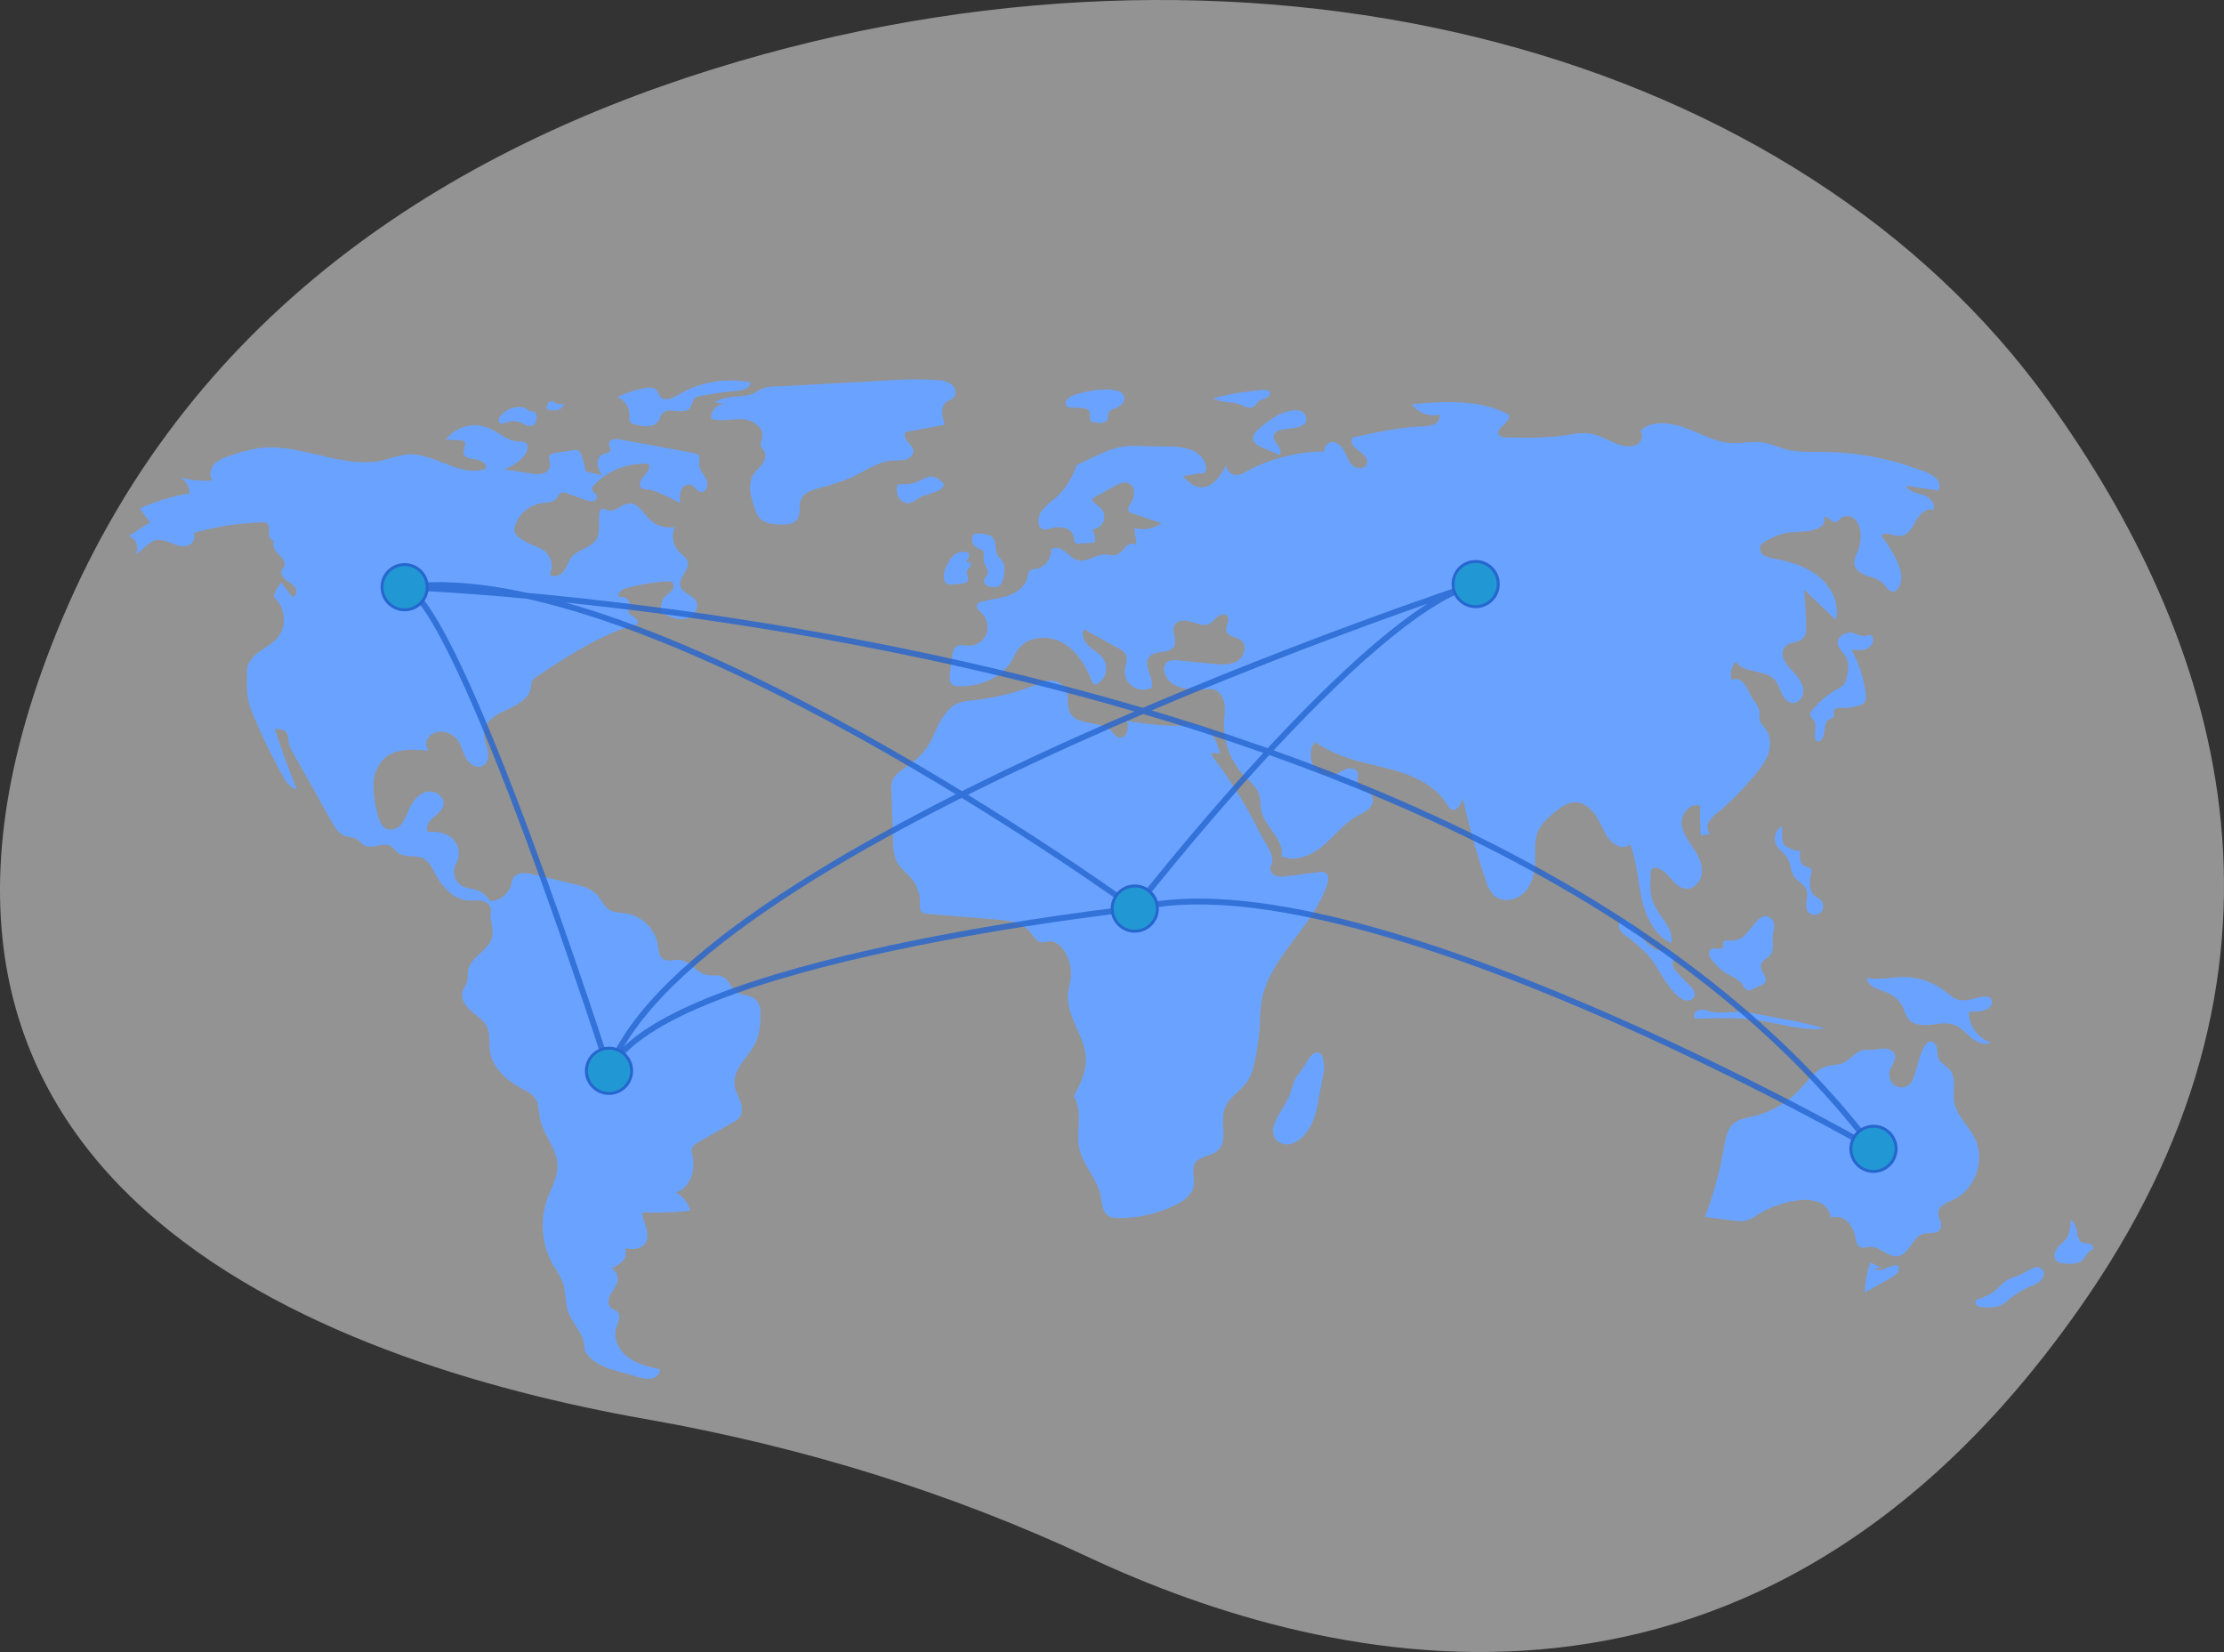 <svg xmlns="http://www.w3.org/2000/svg" width="757.861" height="562.936" viewBox="0 0 757.861 562.936">
  <rect x="0" y="0" width="757.861" height="562.936" fill="#333333" stroke="none"/>
  <g id="undraw_connected-world_anke" transform="translate(0 0)">
    <path id="Path_3249" data-name="Path 3249" d="M709.888,149.853C623.873,30.158,442.168-18.4,263.468,33.9,168.995,61.544,77.9,116.936,32.763,224.194c-80.7,191.735,88.735,252.97,199.525,272.486,53.572,9.437,104.028,25.289,150.134,46.872,82.95,38.83,229.778,73.237,340.5-88.506C803.167,337.814,767.183,229.581,709.888,149.853Z" transform="translate(-11.697 -13.011)" fill="#f2f2f2" opacity="0.499"/>
    <path id="Path_3250" data-name="Path 3250" d="M235.432,253.611a22.148,22.148,0,0,0-1.448-5.542,2.509,2.509,0,0,0-1.275-1.571,2.628,2.628,0,0,0-1.266-.014l-6.5.994a2.491,2.491,0,0,0-1.482.576c-.846.89-.013,2.323-.039,3.551a3.338,3.338,0,0,1-2.586,2.872,9.776,9.776,0,0,1-4.109-.051l-9.085-1.412a14.98,14.98,0,0,0,6.873-4.587c1.2-1.416,1.832-4.061.1-4.731a4.241,4.241,0,0,0-1.578-.127c-4.116.032-7.355-3.4-11.209-4.852a12.393,12.393,0,0,0-13.948,4.158l4.84.233a2.148,2.148,0,0,1,1.289.344c1.061.871-.258,2.545-.109,3.91.194,1.773,2.548,2.151,4.323,2.331s4.026,1.621,3.172,3.187c-8.919,3.072-17.995-6.005-27.361-4.888a55.585,55.585,0,0,0-6.924,1.8c-14.139,3.577-28.755-5.967-43.2-3.946a54.856,54.856,0,0,0-9.43,2.487c-1.966.645-4.016,1.343-5.445,2.84s-1.972,4.057-.619,5.622a31.642,31.642,0,0,1-11.089-1.054,6.212,6.212,0,0,1,3.194,5.475,65.792,65.792,0,0,0-16.855,5.139A28.388,28.388,0,0,0,87.164,271l-7.372,4.736a4.207,4.207,0,0,1,2.33,6.145c2.582-1.149,4.183-4.121,6.945-4.724,1.809-.395,3.65.345,5.366,1.041s3.6,1.369,5.379.848,3.087-2.826,1.958-4.293a91.926,91.926,0,0,1,23.351-3.648,2.929,2.929,0,0,1,1.768.336c1.029.714.759,2.257.7,3.509s.92,2.9,2.039,2.333c-1.316,1.141-.191,3.29,1.072,4.49s2.785,2.856,2.012,4.417c-.2.407-.544.733-.738,1.145-.573,1.214.337,2.628,1.41,3.434s2.388,1.369,3.133,2.485.407,3.069-.926,3.225L131.8,291.67a9.864,9.864,0,0,0-2.559,4.85,10.177,10.177,0,0,1,1.258,13.921c-1.719,2.019-4.163,3.247-6.3,4.822s-4.108,3.818-4.1,6.47c.009,4.582-.365,8.838,1.352,13.086A201.587,201.587,0,0,0,132.4,357.651c1.083,1.936,2.482,4.059,4.675,4.392q-4.158-10.122-7.485-20.558c1.445.006,3.115.12,3.962,1.291.7.969.551,2.287.769,3.464a10.73,10.73,0,0,0,1.368,3.217l13.236,23.577c1.1,1.955,2.356,4.053,4.453,4.844,1.341.506,2.892.411,4.126,1.139.967.571,1.619,1.585,2.6,2.123,2.788,1.521,6.666-1.4,9.271.42a26.09,26.09,0,0,1,1.906,1.939c2.407,2.084,6.354.69,9.133,2.245,1.79,1,2.718,3.006,3.673,4.822,2.392,4.549,6.263,9.005,11.389,9.367,1.61.114,3.255-.192,4.829.167s3.124,1.732,2.871,3.326c-.433,2.734.917,5.727.555,8.471-.661,5-7.75,7.194-8.359,12.2a28.315,28.315,0,0,1-.186,3.3c-.32,1.315-1.307,2.385-1.658,3.691-.665,2.476,1.109,4.94,3.058,6.606s4.273,3.1,5.339,5.434c1.126,2.465.573,5.339.939,8.024.8,5.862,5.862,10.207,11.073,13.009,1.587.854,3.292,1.68,4.319,3.161,1.341,1.933,1.207,4.481,1.655,6.791,1.1,5.656,5.858,10.317,5.994,16.077.1,4.094-2.18,7.808-3.539,11.671a27.218,27.218,0,0,0,2.223,22.573,36.152,36.152,0,0,1,2.953,5.2c1.284,3.322.867,7.1,2.051,10.457,1.565,4.441,5.865,8.109,5.453,12.8,1.952,4.054,6.263,6.046,10.6,7.253l7.769,2.163a9.982,9.982,0,0,0,4.557.532,3.42,3.42,0,0,0,2.921-3.1c-3.81-.859-7.742-1.773-10.882-4.094s-5.292-6.456-4.1-10.175c.553-1.725,1.728-3.716.61-5.141-.64-.816-1.81-1.029-2.532-1.773-1.126-1.161-.739-3.112.07-4.512s1.979-2.651,2.305-4.235a4.419,4.419,0,0,0-2.071-4.6,10.985,10.985,0,0,0,3.845-2.467,3.749,3.749,0,0,0,.683-4.248c2.362.3,5.151.446,6.7-1.361,1.238-1.443,1.153-3.6.664-5.438s-1.316-3.622-1.342-5.523a100.657,100.657,0,0,0,16.33-.554,10.588,10.588,0,0,0-4.965-6.218c2.454-.415,4.69-3.354,5.466-5.719a14.715,14.715,0,0,0,.1-7.385,3.962,3.962,0,0,1-.073-1.935,3.77,3.77,0,0,1,1.942-1.878l12.183-7a7.1,7.1,0,0,0,1.948-1.438c1.276-1.5,1.087-3.763.434-5.62s-1.7-3.6-1.952-5.557c-.753-5.84,5.5-10.031,7.609-15.529a23.4,23.4,0,0,0,1.157-6.808c.172-2.476.185-5.352-1.716-6.948-1.822-1.53-4.67-1.188-6.577-2.611-1.748-1.3-2.352-3.838-4.262-4.891-1.735-.957-3.909-.348-5.839-.8-3.4-.792-5.534-4.707-9-5.07-1.957-.2-4.173.752-5.777-.388-1.414-1-1.47-3.023-1.739-4.736a13.227,13.227,0,0,0-10.676-10.71c-2.018-.324-4.215-.2-5.932-1.31-1.738-1.123-2.536-3.226-3.9-4.781-2.2-2.507-5.667-3.4-8.914-4.16l-13.208-3.1c-2.345-.551-5.367-.843-6.625,1.21a9.493,9.493,0,0,0-.784,2.465,7.633,7.633,0,0,1-7.178,5.4,8.489,8.489,0,0,0-5.006-3.873,31.19,31.19,0,0,1-4.05-.964,5.689,5.689,0,0,1-2.469-7.892,7.082,7.082,0,0,0-1.21-8.518c-2.246-2.017-5.5-2.5-8.507-2.3-.789-1.721.53-3.663,1.951-4.914s3.147-2.48,3.457-4.348c.487-2.938-3.262-5.17-6.108-4.294s-4.663,3.641-5.864,6.366a18.742,18.742,0,0,1-2.362,4.529,4.64,4.64,0,0,1-4.493,1.839c-2.344-.6-3.249-3.384-3.768-5.746a37.371,37.371,0,0,1-1.25-9.627,12.588,12.588,0,0,1,3.63-8.767c3.9-3.577,9.873-3.226,15.131-2.656a3.843,3.843,0,0,1,.394-5.076,5.771,5.771,0,0,1,5.231-1.285,7.208,7.208,0,0,1,4.052,2.423c1.494,1.822,1.919,4.281,3.048,6.349s3.669,3.831,5.748,2.722c1.8-.958,2.08-3.448,1.634-5.433s-1.4-3.916-1.234-5.945c.309-3.871,4.321-6.2,7.862-7.795s7.6-3.738,8.156-7.58a6.912,6.912,0,0,1,.42-2.2,4.321,4.321,0,0,1,1.585-1.491c10.334-6.829,20.84-13.742,32.651-17.474.614-.194.687.022,1.313-.13.876-.507.3-1.908-.545-2.472s-1.964-1-2.177-1.987c-.157-.727.272-1.442.383-2.178a2.719,2.719,0,0,0-3.569-2.754c-.949-1.257.929-2.717,2.447-3.134a66.441,66.441,0,0,1,13.958-2.28,2.514,2.514,0,0,1,1.588.27,1.9,1.9,0,0,1,.13,2.593,15.258,15.258,0,0,1-2.136,1.939,5.831,5.831,0,0,0-1.512,5.865c2.464,1.254,5.144,2.544,7.873,2.1s5.152-3.508,3.869-5.958c-1.195-2.281-4.783-2.8-5.4-5.295-.723-2.927,3.421-5.53,2.487-8.4-.409-1.256-1.66-1.995-2.62-2.9a7.872,7.872,0,0,1-1.723-8.729,9.931,9.931,0,0,1-8.71-2.726c-2.083-2.1-3.745-5.419-6.7-5.325-2.715.086-5.053,3.254-7.592,2.287-.625-.238-1.283-.722-1.888-.438a1.56,1.56,0,0,0-.7,1.169c-.645,3.084.465,6.6-1.216,9.264-1.829,2.9-6.06,3.3-8.278,5.918-1.2,1.42-1.67,3.333-2.777,4.829s-3.455,2.448-4.783,1.144a6.592,6.592,0,0,0-1.791-8.016,17.591,17.591,0,0,0-3.956-1.924,23.461,23.461,0,0,1-4.419-2.463,4.353,4.353,0,0,1-1.622-1.736,3.956,3.956,0,0,1,.111-2.745,11.224,11.224,0,0,1,8.932-7.4c1.768-.241,3.826-.156,5-1.5.619-.713.944-1.79,1.843-2.08a2.718,2.718,0,0,1,1.7.21l6.6,2.323a4.631,4.631,0,0,0,2.351.389,1.594,1.594,0,0,0,1.378-1.675c-.211-1.1-1.9-1.622-1.744-2.727a1.821,1.821,0,0,1,.552-.928,23.593,23.593,0,0,1,18.712-7.389c.833,1.368-.484,2.988-1.58,4.156s-1.977,3.254-.651,4.153a3.635,3.635,0,0,0,1.757.4,15.342,15.342,0,0,1,4.677,1.419q3.421,1.489,6.71,3.257a8.507,8.507,0,0,1,.169-4.321c.548-1.352,2.106-2.412,3.466-1.886,1.311.507,1.983,2.243,3.38,2.4,1.863.212,2.6-2.541,1.82-4.247s-2.319-3.135-2.448-5.006c-.087-1.262.394-2.828-.615-3.592a2.744,2.744,0,0,0-1.19-.417L247.2,242.834c-1.495-.275-3.655-.064-3.721,1.454-.037.848.72,1.686.385,2.466-.358.832-1.534.756-2.39,1.05a3.267,3.267,0,0,0-1.868,3.434,9.555,9.555,0,0,0,1.577,3.869C239.549,254.422,237.07,254.3,235.432,253.611Z" transform="translate(-35.931 -93.088)" fill="#6aa3ff"/>
    <path id="Path_3251" data-name="Path 3251" d="M284.988,228.822a8.152,8.152,0,0,0-8.955,2.682,1.794,1.794,0,0,0-.416,1.889c.5.847,1.765.513,2.7.21a6.8,6.8,0,0,1,4.264-.1c.878.3,1.663.834,2.544,1.124a2.562,2.562,0,0,0,2.612-.382,3.4,3.4,0,0,0,.644-2.44,1.962,1.962,0,0,0-.5-1.613,2.564,2.564,0,0,0-1.157-.342,3.984,3.984,0,0,1-2.331-1.362" transform="translate(-105.574 -89.669)" fill="#6aa3ff"/>
    <path id="Path_3252" data-name="Path 3252" d="M303.129,225.125a2.074,2.074,0,0,0-2,2.921,8.4,8.4,0,0,0,3.351.219,2.864,2.864,0,0,0,2.342-2.148,5.393,5.393,0,0,1-3.818-.729" transform="translate(-114.637 -88.5)" fill="#6aa3ff"/>
    <path id="Path_3253" data-name="Path 3253" d="M346.871,217.055a38.552,38.552,0,0,0-8.594,2.919,6.457,6.457,0,0,1,4.124,6.485,3.377,3.377,0,0,0,.039,1.6c.316.765,1.23,1.052,2.034,1.249a13.412,13.412,0,0,0,4.462.569,4.545,4.545,0,0,0,3.693-2.257,16.089,16.089,0,0,1,.768-1.815c1.927-2.935,7.653.614,9.722-2.223.729-1,.662-2.5,1.612-3.3a3.622,3.622,0,0,1,1.658-.633,116.4,116.4,0,0,1,12.591-1.793c2-.174,4.613-.893,4.63-2.9a34.878,34.878,0,0,0-22.248,2.993c-2.48,1.242-5.76,3.855-8.149,2.208-.894-.617-.85-2.277-2.081-2.97C349.874,216.483,348.208,216.772,346.871,217.055Z" transform="translate(-127.924 -84.651)" fill="#6aa3ff"/>
    <path id="Path_3254" data-name="Path 3254" d="M389.228,221.46l3.541.68a4.588,4.588,0,0,0-4.775,4.973c3.316,1.108,6.931.03,10.424.177s7.557,2.642,6.961,6.087c-.18,1.042-.782,2.083-.469,3.092a11.512,11.512,0,0,0,1.2,1.862c.734,1.358.147,3.076-.78,4.311s-2.173,2.22-2.987,3.532c-2.024,3.263-.874,7.482.332,11.128a9.81,9.81,0,0,0,1.886,3.767c1.786,1.9,4.7,2.064,7.3,2.1,1.9.028,4.07-.066,5.27-1.536,1.566-1.919.471-4.913,1.5-7.165.937-2.046,3.323-2.923,5.485-3.545a82.069,82.069,0,0,0,11.741-3.832c4.65-2.139,8.995-5.471,14.105-5.747a19.362,19.362,0,0,0,4.284-.3c1.381-.393,2.693-1.587,2.588-3.019-.089-1.224-1.125-2.122-1.933-3.044s-1.444-2.341-.7-3.317l13.4-2.5c-.95-2.588-1.689-6,.493-7.68.787-.608,1.841-.851,2.512-1.585,1.142-1.252.568-3.409-.751-4.474a8.6,8.6,0,0,0-4.791-1.452,128.542,128.542,0,0,0-17.666.157l-34.511,1.892c-2.316.127-4.99-.067-7.113.723-1.8.669-3.077,1.9-5.133,2.328C396.841,219.868,392.663,219.329,389.228,221.46Z" transform="translate(-145.612 -84.442)" fill="#6aa3ff"/>
    <path id="Path_3255" data-name="Path 3255" d="M487.6,267.761a1.425,1.425,0,0,0-1.031.234,1.3,1.3,0,0,0-.336.795,5.249,5.249,0,0,0,.762,3.757,3.679,3.679,0,0,0,3.367,1.614c1.594-.2,2.769-1.564,4.235-2.227,2.259-1.022,11.853-2.615,5.217-6.2-2.287-1.236-3.765-.145-5.568.669a12.668,12.668,0,0,1-6.648,1.36Z" transform="translate(-180.555 -102.754)" fill="#6aa3ff"/>
    <path id="Path_3256" data-name="Path 3256" d="M577.531,221.337a3.789,3.789,0,0,0-1.844,1.6,1.619,1.619,0,0,0,.607,2.148,2.417,2.417,0,0,0,.9.143l3.151.094c1.339.04,3.011.325,3.37,1.615.267.958-.331,2.189.391,2.873a2.032,2.032,0,0,0,1.072.418,7.3,7.3,0,0,0,3.175.1c2.293-.615,1.088-2.014,1.81-3.26,1.1-1.906.914-.752,2.86-1.845,1.438-.807,3.3-2.271,2.1-4.327C593.037,217.328,580.611,219.8,577.531,221.337Z" transform="translate(-212.35 -86.344)" fill="#6aa3ff"/>
    <path id="Path_3257" data-name="Path 3257" d="M667.433,219.61l-1.83.244a73.7,73.7,0,0,0-12.25,2.345,20.386,20.386,0,0,0,5.365,1.316,16.478,16.478,0,0,1,3.005.427c1.755.523,3.524,1.872,5.22,1.181,1.051-.429,1.395-1.523,2.266-2.1.6-.4,2.883-1.049,3.137-1.453C674.407,218.3,669.017,219.4,667.433,219.61Z" transform="translate(-240.057 -86.414)" fill="#6aa3ff"/>
    <path id="Path_3258" data-name="Path 3258" d="M683.035,231.775a34.316,34.316,0,0,0-6.752,4.945,4.088,4.088,0,0,0-1.66,2.991c.1,1.565,1.771,2.472,3.215,3.084l5.849,2.477c.71-1,.06-2.381-.673-3.364s-1.6-2.12-1.281-3.3c.37-1.35,2.015-1.81,3.4-2.042,2.248-.379,8.314-.348,7.585-3.972C691.855,228.321,685.292,230.514,683.035,231.775Z" transform="translate(-247.625 -90.263)" fill="#6aa3ff"/>
    <path id="Path_3259" data-name="Path 3259" d="M685.64,594.327a5.582,5.582,0,0,0,.354,4.919,4.983,4.983,0,0,0,5.115,1.768,9.215,9.215,0,0,0,4.749-3.054,16.354,16.354,0,0,0,2.732-4.189,32.7,32.7,0,0,0,2.025-7.409l1.816-9.535c.406-2.131.39-8.665-3.527-6.536-1.07.582-3.547,5.173-4.669,6.475-2.021,2.347-2.288,4.624-3.352,7.466C689.55,587.792,686.871,590.76,685.64,594.327Z" transform="translate(-251.406 -211.192)" fill="#6aa3ff"/>
    <path id="Path_3260" data-name="Path 3260" d="M1003.943,682.618a28.539,28.539,0,0,1-3.722-1.772,31.374,31.374,0,0,0-1.887,10.283l8.77-4.963c1.319-.747,2.815-1.784,2.786-3.3a1.044,1.044,0,0,0-.485-.949,1.182,1.182,0,0,0-.615-.072,14.843,14.843,0,0,0-3.713,1.193,4.532,4.532,0,0,1-3.787.02" transform="translate(-362.833 -250.688)" fill="#6aa3ff"/>
    <path id="Path_3261" data-name="Path 3261" d="M1071.019,686.477a18.985,18.985,0,0,0-2.812,1.009c-2.013,1.024-3.382,2.969-5.193,4.318a20.6,20.6,0,0,1-5.868,2.688,1.406,1.406,0,0,0,.328,2.073,4.068,4.068,0,0,0,2.316.521c2.128.047,4.369.067,6.233-.96a19.66,19.66,0,0,0,2.935-2.329,31.072,31.072,0,0,1,7.386-4.177,8.48,8.48,0,0,0,2.574-1.539c1.628-1.6,1.742-4.078-.6-4.623C1076.418,683.016,1072.825,685.893,1071.019,686.477Z" transform="translate(-383.645 -251.601)" fill="#6aa3ff"/>
    <path id="Path_3262" data-name="Path 3262" d="M1106.32,664.129a7.316,7.316,0,0,0-2.238-5.995c-.024,2.208-.091,4.56-1.333,6.385-.885,1.3-2.272,2.18-3.241,3.419s-1.4,3.2-.263,4.29a4.261,4.261,0,0,0,2.525.87c2.263.266,4.883.415,6.47-1.22.866-.892,1.288-2.214,2.345-2.87a2.854,2.854,0,0,0,1.029-.736c.436-.694-.257-1.608-1.037-1.858s-1.64-.132-2.425-.37-1.5-1.119-1.1-1.833" transform="translate(-398.505 -242.605)" fill="#6aa3ff"/>
    <path id="Path_3263" data-name="Path 3263" d="M1034.591,537.562a10.175,10.175,0,0,1-3.63.214c-2.015-.37-3.583-1.889-5.21-3.134a22.98,22.98,0,0,0-13.427-4.691c-4.42-.083-8.882,1.114-13.223.279a5.216,5.216,0,0,0,3.074,3.464c1.44.7,3.03,1.057,4.477,1.746a10.69,10.69,0,0,1,5.178,5.387,15.205,15.205,0,0,0,1.466,3.222c1.443,1.942,4.179,2.368,6.593,2.209,3.148-.207,6.435-1.112,9.363.06,2.24.9,3.844,2.858,5.714,4.382s4.505,2.656,6.653,1.556a11,11,0,0,1-7.61-10.583c2.107.194,8.174.119,7.847-3.461C1041.579,535.18,1036.4,537.235,1034.591,537.562Z" transform="translate(-363.106 -196.984)" fill="#6aa3ff"/>
    <path id="Path_3264" data-name="Path 3264" d="M976.656,574.352c.374-2.051,2.42-3.863,1.783-5.848-.441-1.373-2.033-2.051-3.474-2.085s-2.858.4-4.3.436a20.946,20.946,0,0,0-2.815.04c-2.861.47-4.625,3.47-7.322,4.536-1.64.648-3.482.524-5.187.973-3.871,1.018-6.32,4.675-9.026,7.625a32.213,32.213,0,0,1-16.35,9.535c-2.2.51-4.567.836-6.316,2.265-2.317,1.893-2.887,5.138-3.4,8.085a133.54,133.54,0,0,1-6.5,23.865l9.192,1.174a12.493,12.493,0,0,0,5.242-.076,15.214,15.214,0,0,0,3.448-1.837,34.423,34.423,0,0,1,13.449-4.855,14.278,14.278,0,0,1,7.189.5,6.685,6.685,0,0,1,4.386,5.346,5.647,5.647,0,0,1,5.644,1.373,9.81,9.81,0,0,1,2.694,5.379c.242,1.258.484,2.764,1.651,3.292.952.43,2.044-.033,3.085-.117,3.534-.283,6.466,3.838,9.94,3.128,3.725-.761,4.64-6.34,8.274-7.458,2.087-.642,5.015.139,6.015-1.8.881-1.711-.877-3.686-.7-5.6.223-2.359,3.006-3.361,5.152-4.368,7.4-3.471,10.907-13.426,7.323-20.769-2.124-4.35-6.3-7.775-7.074-12.554-.594-3.677.856-7.965-1.489-10.859-1.193-1.472-3.212-2.285-3.921-4.042-.447-1.106-.267-2.361-.508-3.529s-1.26-2.39-2.413-2.087c-3.349.879-4.417,11.223-6.21,13.737C981.392,581.575,975.8,579.059,976.656,574.352Z" transform="translate(-332.728 -209.093)" fill="#6aa3ff"/>
    <path id="Path_3265" data-name="Path 3265" d="M912.692,547.612a5.391,5.391,0,0,0-3.49-.178c-1.1.459-1.737,2.068-.857,2.867,6.885-.268,13.811-.534,20.637.4,7.865,1.077,15.648,3.745,23.547,2.96a119.845,119.845,0,0,0-13.736-3.187L931.06,549a59.789,59.789,0,0,0-6.28-.97C920.369,547.663,917.03,548.829,912.692,547.612Z" transform="translate(-330.66 -203.126)" fill="#6aa3ff"/>
    <path id="Path_3266" data-name="Path 3266" d="M922.379,506.027c-.572-.048-1.279-.089-1.575.4-.282.469.041,1.09-.111,1.616-.208.719-1.15.9-1.892.805a3.624,3.624,0,0,0-2.2.025,1.867,1.867,0,0,0-.722,2.12,5.459,5.459,0,0,0,1.273,2.029,20.728,20.728,0,0,0,3.3,3.313c2.366,1.747,5.572,2.588,7.062,5.124a3.4,3.4,0,0,0,.943,1.269,2.621,2.621,0,0,0,2.419-.244l2.7-1.234a3.067,3.067,0,0,0,1.262-.858c.617-.837.238-2.027-.28-2.929a5.033,5.033,0,0,1-1.069-2.869c.2-1.843,2.568-2.548,3.543-4.125s.343-3.638.456-5.5c.133-2.181,1.5-5.019-.7-6.649-1.874-1.385-3.666-.105-5.011,1.424C928.938,502.97,927.6,506.463,922.379,506.027Z" transform="translate(-333.455 -185.518)" fill="#6aa3ff"/>
    <path id="Path_3267" data-name="Path 3267" d="M951.193,456.5c.922,1.765,2.844,2.818,3.849,4.537,1.09,1.863.965,4.27,2.147,6.076,1.213,1.853,3.653,2.836,4.333,4.944.743,2.3-.942,5.1.4,7.107a2.983,2.983,0,0,0,4.376.4,3.21,3.21,0,0,0-.133-4.479c-.8-.725-1.937-1.038-2.6-1.885a3.956,3.956,0,0,1-.674-1.64,10.737,10.737,0,0,1,.169-5.146,2.289,2.289,0,0,0,.129-1.346c-.3-.869-1.475-.93-2.3-1.333-1.875-.915-1.83-3.562-1.5-5.622-.218,1.372-5.105-.961-5.617-1.739-1.017-1.544-.463-4.522-.665-6.228A4.849,4.849,0,0,0,951.193,456.5Z" transform="translate(-345.879 -168.585)" fill="#6aa3ff"/>
    <path id="Path_3268" data-name="Path 3268" d="M872.577,501.267c-.9-1.01-2.261-2.066-3.47-1.457a2.2,2.2,0,0,0-.815,2.709,5.963,5.963,0,0,0,1.968,2.346,68.687,68.687,0,0,1,7.432,6.37c3.934,4.324,6.019,10.158,10.3,14.141a5.775,5.775,0,0,0,3.242,1.755,2.52,2.52,0,0,0,2.79-1.926,3.672,3.672,0,0,0-1.294-2.7c-1.662-1.808-3.482-3.472-5.051-5.361a4.505,4.505,0,0,1-1.291-2.7c-.008-1.017.92-2.082,1.905-1.83-1.2-.306-2.087-2.3-3.847-2.679-1.47-.314-1.826.6-3.575-.154C877.532,508.353,874.914,503.883,872.577,501.267Z" transform="translate(-316.496 -186.195)" fill="#6aa3ff"/>
    <path id="Path_3269" data-name="Path 3269" d="M987,348.875a27.631,27.631,0,0,1-2.819-1.007c-2.478-.744-5.756,1.077-5.426,3.643.219,1.7,1.806,2.854,2.682,4.333,1.3,2.193.953,4.974.27,7.43a5.808,5.808,0,0,1-.937,2.114,7.16,7.16,0,0,1-2.22,1.6,29.7,29.7,0,0,0-8.689,7.382,2.127,2.127,0,0,0-.525.989c-.118.866.753,1.5,1.245,2.22,1.094,1.6.3,3.765.411,5.7a1.612,1.612,0,0,0,.68,1.415c.659.335,1.44-.234,1.8-.881,1.186-2.148.292-5.6,2.517-6.631.421-.2.931-.279,1.211-.648.445-.586.016-1.454.241-2.155.339-1.052,1.778-1.1,2.882-1.053a16.359,16.359,0,0,0,5.619-.748,3.74,3.74,0,0,0,1.86-1.077,4.048,4.048,0,0,0,.473-3.064,41.539,41.539,0,0,0-4.908-14.975c1.954.25,4.079.466,5.765-.552.944-.57,2.076-2.275,1.608-3.436C990,347.638,988.658,349.182,987,348.875Z" transform="translate(-352.509 -132.124)" fill="#6aa3ff"/>
    <path id="Path_3270" data-name="Path 3270" d="M563.556,386.837a7.523,7.523,0,0,1,.053,3.782,2.587,2.587,0,0,1-2.924,1.846c-.947-.287-1.495-1.24-2.167-1.966-3.741-4.039-12.182-1.7-14.493-6.7-.943-2.039-.3-4.482-.946-6.635A5.906,5.906,0,0,0,537.1,373.1a12.289,12.289,0,0,0-3.442,1.027,86.779,86.779,0,0,1-22.8,5.7,18.733,18.733,0,0,0-4.381.8c-3.213,1.165-5.408,4.143-6.97,7.183s-2.715,6.33-4.81,9.03c-2.2,2.838-5.286,4.825-8.163,6.975a8.328,8.328,0,0,0-2.693,2.822,8.828,8.828,0,0,0-.54,4.194l.588,17.29a15.615,15.615,0,0,0,1.166,6.518c1.243,2.485,3.7,4.113,5.4,6.308a12.356,12.356,0,0,1,2.563,7.891c-.036,1.145-.15,2.5.741,3.217a3.261,3.261,0,0,0,1.823.524l23.389,1.914c4.114.337,8.674.89,11.36,4.025,1.268,1.479,2.286,3.607,4.228,3.765a15.711,15.711,0,0,0,2.476-.34c2.1-.167,3.948,1.429,5.113,3.186a14.135,14.135,0,0,1,2.27,9.069c-.191,2-.812,3.953-.946,5.962-.51,7.644,5.97,14.285,6.1,21.945.074,4.506-2.065,8.716-4.15,12.71,3.366,5.1.61,11.888,1.95,17.849,1.271,5.655,5.986,10.082,7.161,15.758.538,2.6.569,5.8,2.86,7.134a6.52,6.52,0,0,0,3.237.648,42.666,42.666,0,0,0,19.43-4.423c2.833-1.406,5.769-3.5,6.264-6.629.4-2.519-.879-5.337.422-7.531,1.532-2.586,5.458-2.381,7.712-4.37,3.658-3.226.805-9.378,2.287-14.024,1.332-4.176,5.918-6.4,8.191-10.144a18.028,18.028,0,0,0,1.9-5.159,73.58,73.58,0,0,0,1.937-13.157,78.84,78.84,0,0,1,.6-8.059c2.451-15.225,17.5-25.42,22.389-40.047.467-1.4.686-3.257-.557-4.048a3.559,3.559,0,0,0-2.367-.248l-10.782,1.359a7.422,7.422,0,0,1-3.989-.23c-1.23-.556-2.111-2.112-1.459-3.294,1.831-3.317-1.936-7.509-3.609-10.908a160.952,160.952,0,0,0-16.028-25.994,2.643,2.643,0,0,1-.7-1.526l3.06.1c-1.033-3.706-2.738-7.762-6.338-9.118-2.029-.764-4.276-.5-6.441-.382C576.341,388.722,569.693,387.786,563.556,386.837Z" transform="translate(-179.527 -141.161)" fill="#6aa3ff"/>
    <path id="Path_3271" data-name="Path 3271" d="M593.523,250.884c1.623,1.723,3.441,3.55,5.789,3.85,4.147.531,7.128-3.758,9.026-7.482a3.656,3.656,0,0,0,3.815,3.382,7.531,7.531,0,0,0,2.87-1.122,56.531,56.531,0,0,1,26.781-6.923,2.892,2.892,0,0,1,2.209-3.18c1.9-.377,3.618,1.268,4.537,2.978s1.491,3.691,2.95,4.971,4.284,1.224,4.86-.629c.553-1.779-1.3-3.3-2.84-4.345s-3.163-2.99-2.126-4.538c7.867-1.741,15.782-3.489,23.832-3.835a9.979,9.979,0,0,0,4.012-.691,3.118,3.118,0,0,0,1.873-3.3,9.084,9.084,0,0,1-9.48-3.576c11.169-.922,23.049-1.707,32.948,3.548,1.188,2.55-4.866,4.672-3.246,6.972a2.932,2.932,0,0,0,2.449.836c6.879.128,13.8.253,20.6-.786a27.583,27.583,0,0,1,7.491-.608c4.156.513,7.711,3.286,11.8,4.19a6.314,6.314,0,0,0,4.933-.588c1.4-.968,2.006-3.172.856-4.43,3.85-3.773,10.24-2.838,15.319-1.032s9.891,4.72,15.266,5.122c3.855.289,7.763-.748,11.572-.089,2.394.414,4.621,1.479,6.961,2.133,4.425,1.237,9.105.976,13.7,1.036a95.986,95.986,0,0,1,34.206,6.8,10.17,10.17,0,0,1,3.8,2.247,3.728,3.728,0,0,1,.849,4.091l-11.254-1.644c1.06,2.087,3.8,2.443,6.031,3.163s4.538,3.18,3.2,5.1c-2.414-.769-4.6,1.645-5.821,3.865s-2.705,4.88-5.235,5.015c-2.265.121-5-1.808-6.481-.086a44.21,44.21,0,0,1,5.208,8.326c1.459,3.039,2.5,6.868.526,9.6a2.489,2.489,0,0,1-1.331,1.032c-1.61.408-2.656-1.562-3.811-2.756-1.455-1.5-3.656-1.931-5.626-2.636s-4.046-2.094-4.2-4.181a8.351,8.351,0,0,1,1.095-3.706,14.278,14.278,0,0,0,1.085-6.4,7.274,7.274,0,0,0-1.87-4.825,3.746,3.746,0,0,0-4.808-.494c-.634.526-1.142,1.368-1.965,1.4-1.454.056-2.571-2.48-3.741-1.614a3.976,3.976,0,0,1-.54,2.659c-3.491,3.037-8.855,1.752-13.356,2.825a25.072,25.072,0,0,0-6.094,2.661,3.92,3.92,0,0,0-1.742,1.462,2.7,2.7,0,0,0,1.048,3.216,8.319,8.319,0,0,0,3.455,1.179c5.487,1.039,11.055,2.648,15.387,6.173s7.173,9.351,5.8,14.765l-10.822-10.34q.617,6.512.7,13.061a5.873,5.873,0,0,1-.343,2.512c-.771,1.7-2.862,2.277-4.695,2.654a3.677,3.677,0,0,0-2.823,4.711c.651,2.122,2.274,3.776,3.76,5.425s2.949,3.522,3.143,5.733-1.474,4.7-3.688,4.549c-1.679-.117-2.924-1.619-3.64-3.142s-1.142-3.219-2.218-4.513c-3.256-3.916-10.569-2.238-13.486-6.413a6.6,6.6,0,0,0-1.364,6.277c1.357-.849,3.215-.06,4.234,1.174a28.939,28.939,0,0,1,2.3,4.2c1.08,1.871,2.8,3.529,2.951,5.684a18.577,18.577,0,0,0,.041,2.445c.268,1.306,1.371,2.243,2.137,3.335,1.781,2.54,1.693,6.028.545,8.91a27.478,27.478,0,0,1-5.252,7.623,91.95,91.95,0,0,1-11.435,11.516,12.014,12.014,0,0,0-3.246,3.267,3.543,3.543,0,0,0,.365,4.274c-.826.041-2.308.448-3.135.489a72.873,72.873,0,0,1-.189-9.969c-3.261-1.566-6.772,2.627-6.351,6.22s3.019,6.476,4.869,9.584c1.353,2.273,2.358,4.923,1.907,7.53s-2.778,5.011-5.414,4.781c-4.192-.366-5.945-6.383-10.1-7.072a1.7,1.7,0,0,0-1.092.108c-.616.338-.723,1.163-.758,1.865-.17,3.445-.317,7.028,1.028,10.2,1.968,4.647,7.051,8.55,5.984,13.483-5.744-2.67-8.731-9.112-10.086-15.3s-1.582-12.683-4.013-18.533c-1.846,2.366-5.725.41-7.411-2.072-1.6-2.353-2.583-5.075-4.134-7.459s-3.927-4.52-6.769-4.651c-2.979-.137-5.563,1.907-7.835,3.839a18.267,18.267,0,0,0-4.879,5.435c-1.589,3.2-1.174,6.962-1.25,10.53-.083,3.857-.9,7.927-3.529,10.751s-7.482,3.807-10.381,1.262a11.7,11.7,0,0,1-2.9-5.219,255.491,255.491,0,0,1-7.851-28.026c-.487,2.164-2.388,4.954-4.2,3.679a3.765,3.765,0,0,1-.968-1.248c-3.387-5.74-9.659-9.184-16-11.248s-13-3.027-19.272-5.3a48.817,48.817,0,0,1-10-4.98,7.863,7.863,0,0,0-.48,8.043,6.407,6.407,0,0,0,7.229,3.025c1.392-.445,2.567-1.411,3.947-1.888s3.234-.243,3.838,1.087c.578,1.273-.3,2.814.138,4.143.66,2.025,3.714,2.181,4.782,4.023.795,1.371.141,3.191-.994,4.3a17.982,17.982,0,0,1-4.033,2.483c-4.493,2.5-7.689,6.764-11.616,10.083s-9.468,5.741-14.148,3.613c1.116-5.649-5.613-9.8-6.851-15.42-.407-1.851-.2-3.817-.778-5.621-.842-2.611-3.159-4.407-5.06-6.386a25.064,25.064,0,0,1-6.874-18.235c.1-2.324.53-4.686,0-6.951s-2.4-4.458-4.729-4.355c-5.308.234-12,.629-14.78-3.9-.994-1.615-1.427-3.98.011-5.218,1.014-.873,2.51-.791,3.842-.66l11.96,1.177c2.8.275,5.821.5,8.221-.96s3.44-5.344,1.218-7.065c-1.624-1.257-4.534-1.189-5.006-3.188-.393-1.665,1.449-3.553.454-4.945-.714-1-2.318-.721-3.29.027s-1.677,1.841-2.765,2.408c-1.908.993-4.189.048-6.242-.594s-4.806-.7-5.8,1.21c-1.114,2.133.988,4.927-.117,7.065-1.461,2.826-6.411,1.217-8.463,3.647-2.355,2.789,1.6,6.947.808,10.51a6.543,6.543,0,0,1-6.446-.362,6.261,6.261,0,0,1-2.706-5.83c.2-1.6,1.032-3.239.472-4.753a5.577,5.577,0,0,0-2.825-2.585l-11.622-6.422c-1.079,2,.285,4.483,1.991,5.987s3.843,2.636,4.964,4.615a6.057,6.057,0,0,1-2.279,7.986,1.4,1.4,0,0,1-1.152.2,1.607,1.607,0,0,1-.747-1c-2.051-5.248-5.13-10.422-10.052-13.163s-12-2.178-15.223,2.44c-.767,1.1-1.281,2.347-1.949,3.507-3.548,6.161-11.156,9.079-18.263,8.888a3.627,3.627,0,0,1-1.992-.468c-1.149-.793-1.1-2.477-.921-3.862l.746-5.877a4.669,4.669,0,0,1,1.3-3.221c1.317-1.038,3.216-.383,4.893-.407a6.2,6.2,0,0,0,5.628-4.344,6.988,6.988,0,0,0-1.945-6.949c-.769-.722-1.8-1.629-1.394-2.6a2.151,2.151,0,0,1,1.508-1.016c3.012-.875,6.194-1.1,9.156-2.136s5.834-3.143,6.535-6.2c.215-.937.313-2.072,1.154-2.536a3.461,3.461,0,0,1,1.334-.273,6.491,6.491,0,0,0,5.568-6.767c1.419-.992,3.408-.262,4.781.793s2.585,2.449,4.256,2.9c3.114.847,6.123-1.909,9.35-1.922,1.357-.005,2.762.474,4.038.014,1.294-.466,2.067-1.755,3.06-2.707s2.736-1.532,3.653-.507l-.781-5.785a11.374,11.374,0,0,0,9.256-1.673l-10.094-3.411a2.194,2.194,0,0,1-.944-.5c-.734-.79,0-2.022.592-2.92,1.428-2.149,1.667-5.689-.68-6.759-1.6-.73-3.442.146-4.98,1l-7.368,4.108c-.234,1.4,1.479,2.194,2.54,3.138a4.258,4.258,0,0,1-2.777,7.441,5.306,5.306,0,0,1,.948,4.5l-4.957.357a2.148,2.148,0,0,1-1.608-.314c-.53-.471-.458-1.3-.581-1.994a4.328,4.328,0,0,0-3.631-3.17,12.772,12.772,0,0,0-5.076.469,3.029,3.029,0,0,1-2.182-.05,2.178,2.178,0,0,1-.863-1.089,5.6,5.6,0,0,1,1.127-5.373A29.821,29.821,0,0,1,550,258.584a24.632,24.632,0,0,0,7.324-11.361c2.729-1.143,5.554-2.7,8.283-3.84a25.346,25.346,0,0,1,13.624-2.64l9.242.177a22.161,22.161,0,0,1,8.076,1.162c2.53,1.043,4.753,3.3,4.928,6.03a1.851,1.851,0,0,1-.593,1.692,2.184,2.184,0,0,1-1.168.263C597.162,250.159,596.074,250.794,593.523,250.884Z" transform="translate(-190.503 -88.733)" fill="#6aa3ff"/>
    <path id="Path_3272" data-name="Path 3272" d="M518.774,308.032a2.7,2.7,0,0,0,.737-2.72,5.058,5.058,0,0,0-5.238.989,8.829,8.829,0,0,0-1.4,1.855c-1.214,1.981-2.289,4.348-1.585,6.563a1.864,1.864,0,0,0,.853,1.167,2.243,2.243,0,0,0,.995.156,33.33,33.33,0,0,0,4-.246c.815-.1,1.763-.33,2.078-1.089.414-1-.588-2.126-.3-3.166a3.458,3.458,0,0,1,.854-1.223,1.617,1.617,0,0,0,.5-1.357c-.118-.488-.865-.765-1.134-.341" transform="translate(-189.417 -116.918)" fill="#6aa3ff"/>
    <path id="Path_3273" data-name="Path 3273" d="M531.026,295.6a11.2,11.2,0,0,0-3.627-.228,1.582,1.582,0,0,0-.773.176,1.289,1.289,0,0,0-.476.69,3.426,3.426,0,0,0,1.995,4.2,4.286,4.286,0,0,1,1.237.5c1.026.8.372,2.423.566,3.706.218,1.441,1.613,2.651,1.358,4.087-.2,1.131-1.409,2.026-1.215,3.158.2,1.186,1.708,1.542,2.907,1.637a3.656,3.656,0,0,0,2.06-.236,3.189,3.189,0,0,0,1.3-1.882,12.064,12.064,0,0,0,.608-4.542,4.306,4.306,0,0,0-.512-2,11.2,11.2,0,0,0-1.2-1.371C532.958,300.815,535.377,296.829,531.026,295.6Z" transform="translate(-194.731 -113.482)" fill="#6aa3ff"/>
    <path id="Path_3274" data-name="Path 3274" d="M726.3,515.046S550.334,414.035,474.576,433.174c0,0-160.554,17.278-179.161,55.29,0,0-51.037-159.49-69.644-164.807" transform="translate(-87.884 -123.567)" fill="none" stroke="#2666cf" stroke-miterlimit="10" stroke-width="2" opacity="0.8"/>
    <path id="Path_3275" data-name="Path 3275" d="M295.415,487.877c29.506-78.682,295.323-165.87,295.323-165.87-37.746,9.569-116.162,110.58-116.162,110.58S308.705,311.906,225.77,323.07c0,0,365.233,11.962,500.534,191.389" transform="translate(-87.884 -122.98)" fill="none" stroke="#2666cf" stroke-miterlimit="10" stroke-width="2" opacity="0.8"/>
    <circle id="Ellipse_81" data-name="Ellipse 81" cx="7.709" cy="7.709" r="7.709" transform="translate(130.178 192.381)" fill="#2198d3" stroke="#2666cf" stroke-width="1"/>
    <circle id="Ellipse_82" data-name="Ellipse 82" cx="7.709" cy="7.709" r="7.709" transform="translate(199.822 357.188)" fill="#2198d3" stroke="#2666cf" stroke-width="1"/>
    <circle id="Ellipse_83" data-name="Ellipse 83" cx="7.709" cy="7.709" r="7.709" transform="translate(495.145 191.318)" fill="#2198d3" stroke="#2666cf" stroke-width="1"/>
    <circle id="Ellipse_84" data-name="Ellipse 84" cx="7.709" cy="7.709" r="7.709" transform="translate(630.712 383.77)" fill="#2198d3" stroke="#2666cf" stroke-width="1"/>
    <circle id="Ellipse_85" data-name="Ellipse 85" cx="7.709" cy="7.709" r="7.709" transform="translate(378.983 301.898)" fill="#2198d3" stroke="#2666cf" stroke-width="1"/>
  </g>
</svg>
